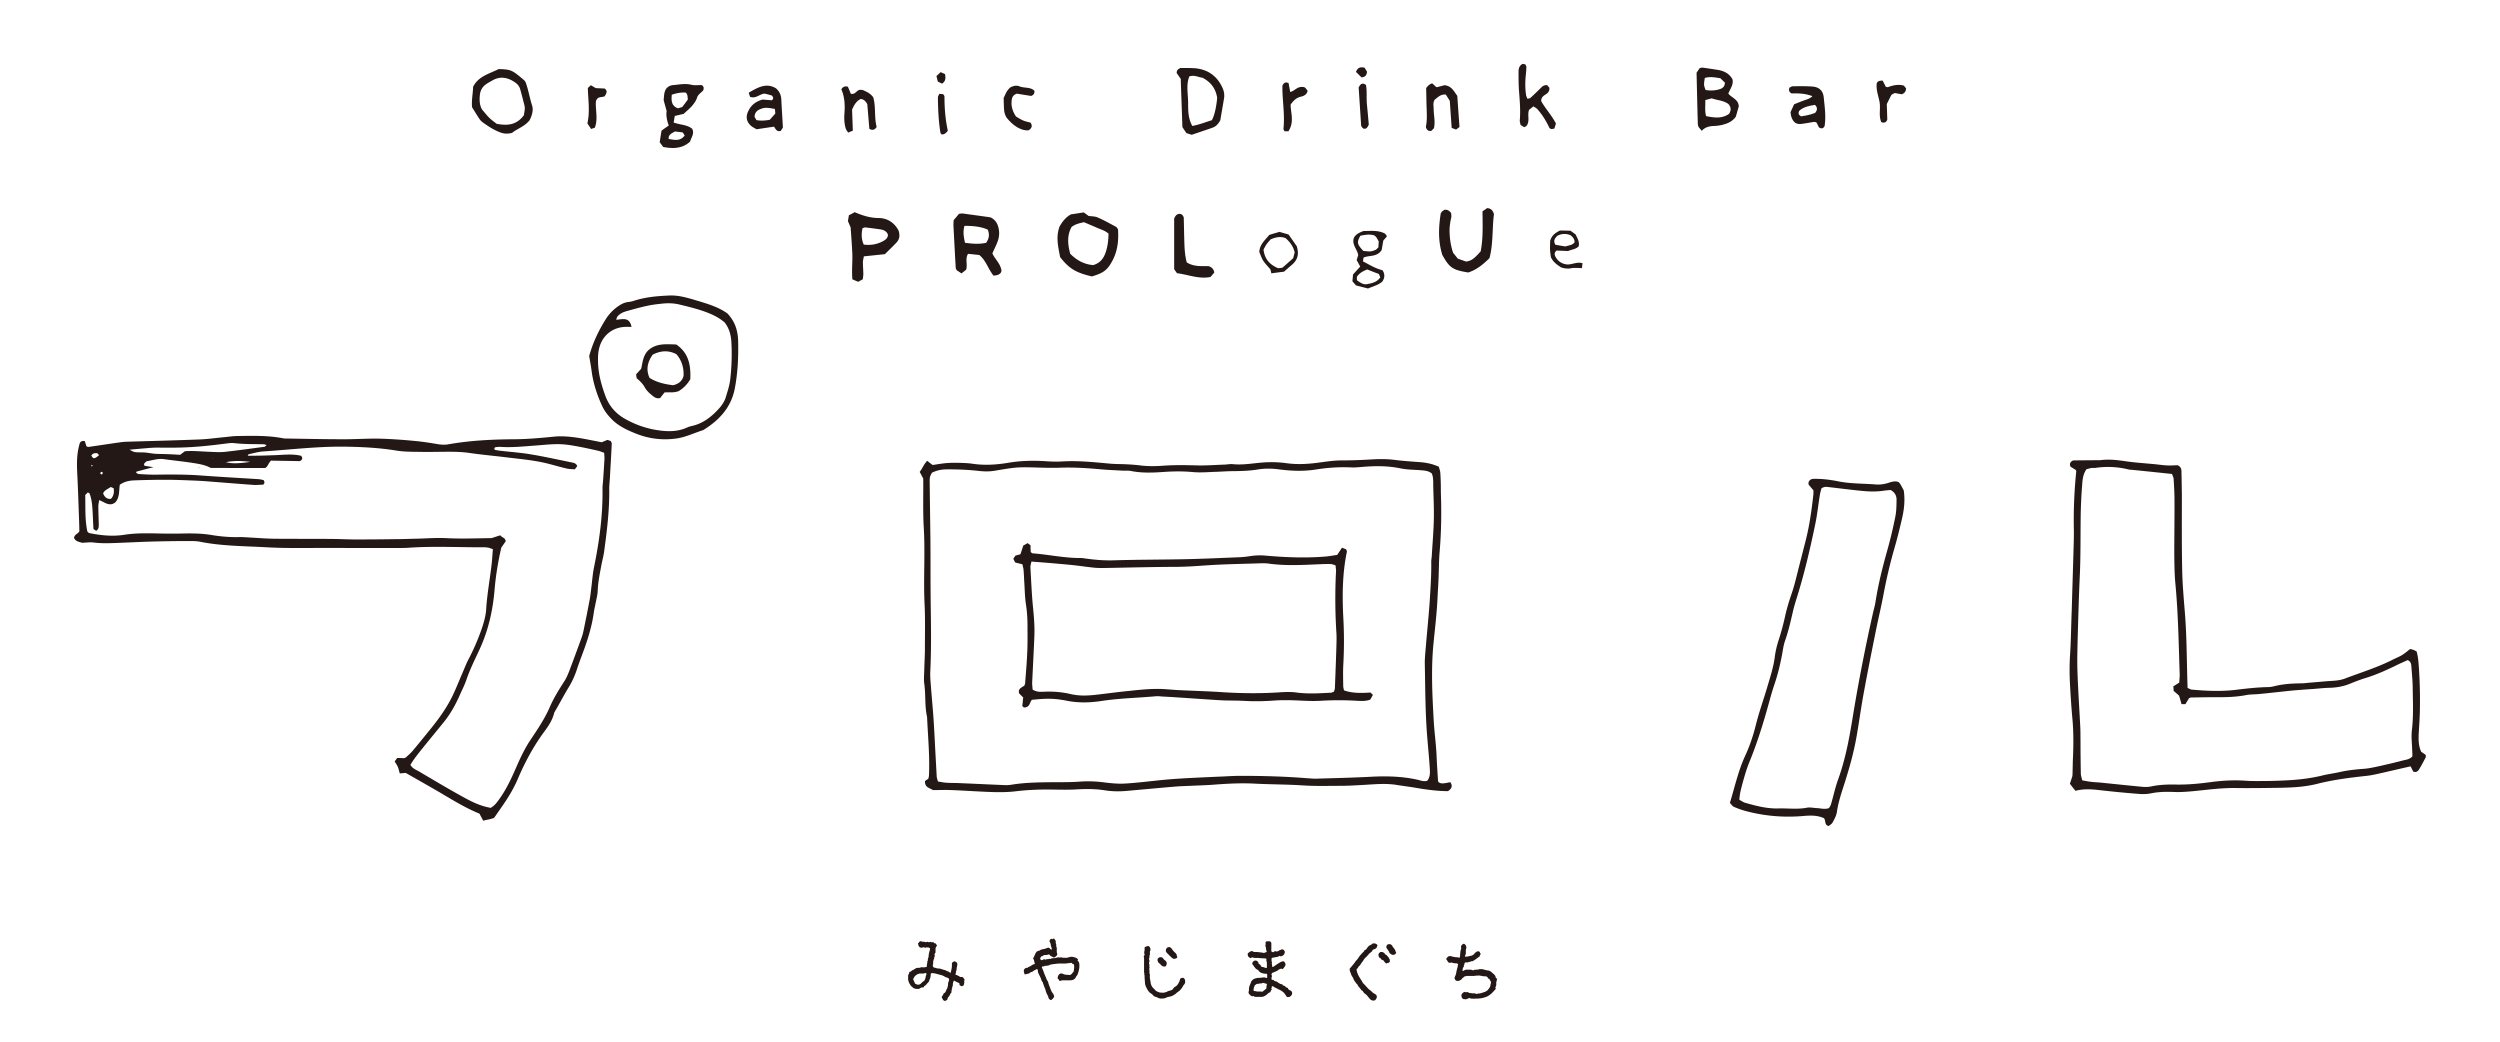 <svg id="_レイヤー_1" xmlns="http://www.w3.org/2000/svg" viewBox="0 0 240 100"><defs><style>.cls-1{fill:#231815}</style></defs><path class="cls-1" d="M199.25 75.93c-.17-.22-.35-.44-.54-.69.07-.22.14-.42.23-.7l.02-.14c.02-.59.02-1.18.05-1.77.05-1.18.05-2.36-.05-3.54-.1-1.06-.17-2.12-.23-3.19-.06-1.03-.07-2.06 0-3.09.09-1.43.1-2.87.16-4.31.05-1.81.11-3.61.16-5.41.02-.73.05-1.47.04-2.21-.04-1.88.04-3.75.23-5.63 0-.03-.02-.07-.05-.14-.15-.09-.33-.2-.49-.3-.12-.22-.06-.38.08-.52.06-.03.13-.09.2-.09.7-.01 1.39-.01 2.09-.02.18 0 .37.01.54-.01.85-.11 1.68.01 2.52.13.84.12 1.68.17 2.52.25.44.04.88.11 1.31.13.36.02.72-.01 1.01-.02.32.15.37.37.37.59.02.77.03 1.55.04 2.32 0 2.36-.02 4.72.03 7.07.02 1.4.15 2.8.26 4.19.16 1.95.17 3.9.22 5.85.01.44.02.88.04 1.36.14.06.26.15.39.16 1.4.13 2.8.19 4.18.03 1.06-.13 2.11-.25 3.18-.27.18 0 .37-.04.55-.08.86-.22 1.73-.27 2.62-.28.29 0 .59-.05.88-.07.66-.05 1.32-.12 1.98-.16.44-.03.88-.06 1.3-.22 1.55-.59 3.13-1.07 4.61-1.82.29-.15.61-.27.89-.44.28-.17.53-.39.77-.58q.35.04.64.24c.16.58.19 1.2.23 1.82.08 1.25.1 2.5.08 3.75-.01.7-.06 1.4-.1 2.1-.04.66-.06 1.32.22 1.94.15.11.3.21.44.31 0 .09.02.17 0 .23-.2.39-.41.78-.63 1.15-.12.2-.3.33-.57.22l-.25-.5c-1.04.23-2.07.48-3.11.71-.39.09-.79.17-1.19.21-1.58.17-3.14.37-4.68.76-1.22.31-2.47.36-3.72.38-1.4.02-2.79.04-4.19.02-1.28-.01-2.57.16-3.85.29-.66.06-1.31.12-1.98.09-.74-.03-1.47-.02-2.2.13-.36.07-.73.09-1.1.06-1.32-.1-2.64-.23-3.95-.38-.73-.08-1.45-.12-2.22.08zm9.36-10.02l.6-.38c.01-.27.05-.56.04-.85-.1-2.87-.14-5.75-.41-8.61-.09-.95-.1-1.91-.11-2.87 0-1.73.03-3.46.02-5.2 0-.66-.04-1.32-.08-1.99 0-.17-.1-.33-.16-.51-1.32-.14-2.59-.27-3.87-.4-.11-.01-.22 0-.33-.04a8.262 8.262 0 00-3.17-.14c-.11.01-.22 0-.33 0-.18.03-.35.09-.5.12-.37.51-.39 1.08-.43 1.62-.07.88-.11 1.76-.13 2.65-.03 1.92 0 3.83-.08 5.75-.1 2.17-.16 4.34-.22 6.51-.02 1-.05 1.99-.01 2.98.06 1.77.18 3.53.27 5.3.02.4.01.81.02 1.21 0 1.07.01 2.14.03 3.2 0 .21.09.42.13.65.32.06.61.12.9.15.29.04.59.04.88.07 1.35.14 2.7.28 4.06.41.25.02.52.01.77-.04.83-.18 1.68-.2 2.53-.18 1.11.01 2.2-.1 3.3-.25 1.14-.15 2.27-.2 3.41-.11.33.02.67.02.99.02.81 0 1.62-.01 2.43-.05 1.29-.05 2.56-.18 3.82-.49.53-.13 1.09-.2 1.62-.32.79-.18 1.59-.26 2.4-.32.47-.04.94-.15 1.41-.25.75-.17 1.5-.34 2.25-.54.31-.08.66-.1.93-.4 0-.19-.01-.41-.02-.62-.02-.63-.1-1.26-.03-1.88.16-1.33.1-2.65.08-3.97 0-.73-.08-1.47-.13-2.2-.02-.22-.06-.44-.36-.57-.36.17-.77.34-1.16.54-.89.43-1.8.84-2.75 1.14-.53.16-1.04.35-1.55.56-.66.28-1.33.4-2.04.42-.52.01-1.03.07-1.54.11-.58.04-1.17.08-1.76.13-.59.05-1.17.12-1.75.18-.58.06-1.16.13-1.75.18-.4.04-.81.02-1.21.1-.98.19-1.97.21-2.97.2-.77 0-1.54.02-2.31.03-.07 0-.14.05-.2.08-.11.19-.23.37-.34.56h-.37c-.08-.28-.16-.56-.24-.82-.18-.16-.34-.3-.52-.45 0-.15-.02-.3-.03-.45zm-34.54-18.86c-.15-.18-.31-.37-.44-.52-.06-.27.06-.4.23-.51.06-.02.14-.05.21-.05.81-.02 1.62.08 2.41.24 1.2.24 2.42.2 3.62.3.4.03.81-.03 1.2-.16.31-.1.63-.2.95-.08.06.06.12.11.16.17.13.22.25.45.35.64.15 1.01.02 1.96-.21 2.89-.21.9-.43 1.79-.69 2.68-.42 1.45-.76 2.92-1.04 4.4-.23 1.23-.53 2.45-.77 3.67-.41 2.02-.81 4.05-1.18 6.07-.24 1.34-.42 2.69-.66 4.03-.26 1.46-.66 2.87-1.1 4.27-.3.94-.63 1.88-.77 2.87-.05.35-.24.69-.42 1.01-.08.14-.26.24-.37.33-.44-.11-.24-.53-.46-.76-.6-.27-1.25-.27-1.91-.21-1.89.17-3.75.02-5.58-.47-.39-.1-.77-.24-1.14-.4-.15-.06-.25-.24-.39-.38.47-1.54.8-3.08 1.47-4.53.43-.93.76-1.91 1.01-2.91.3-1.21.72-2.39 1.08-3.59.29-.99.62-1.96.75-2.99.07-.54.2-1.09.37-1.61.25-.77.46-1.55.63-2.34.17-.76.4-1.49.65-2.22.28-.83.47-1.7.69-2.55l.6-2.35c.39-1.5.6-3.03.77-4.57v-.36zm.79-.16c-.05.19-.12.4-.15.61-.16.98-.26 1.97-.47 2.94-.49 2.34-1.03 4.67-1.75 6.95-.13.42-.26.85-.36 1.27-.22.97-.44 1.93-.77 2.87-.12.34-.18.71-.24 1.07-.19 1.09-.45 2.16-.81 3.21-.2.59-.36 1.19-.53 1.8-.52 1.88-1.1 3.74-1.84 5.55-.29.71-.5 1.46-.7 2.2-.12.45-.24.92-.26 1.42.21.11.39.25.6.3 1.02.29 2.06.56 3.13.53.91-.03 1.83.11 2.75-.07.31-.06.66.03.99.04.36.02.72.14 1.13 0 .06-.1.15-.22.19-.35.24-.81.41-1.64.7-2.43.7-1.95 1.07-3.97 1.4-6 .55-3.37 1.21-6.73 1.96-10.06.08-.32.17-.64.22-.97.26-1.67.67-3.31 1.13-4.94.3-1.06.55-2.13.77-3.22.11-.53.11-1.09.12-1.64 0-.39-.17-.71-.57-.93-.18.02-.39.03-.61.06-.69.11-1.39.1-2.09.03-1.06-.1-2.11-.24-3.17-.36-.22-.02-.44-.1-.77.11zM89.52 75.82c-.31-.19-.75-.23-.72-.84.08-.06.23-.16.32-.22.03-.15.06-.23.06-.3.09-1.88-.1-3.75-.18-5.63-.24-1.05-.12-2.13-.27-3.18-.06-.43-.01-.88 0-1.32.01-.66.06-1.32.06-1.99 0-1.43.04-2.87-.03-4.31-.12-2.47.07-4.93-.08-7.4-.09-1.54-.03-3.09-.05-4.69-.09-.17-.21-.4-.34-.64.27-.34.41-.75.72-1.06.22.17.36.28.52.4.42-.06.86-.14 1.29-.18.37-.03.74-.04 1.11-.03.48.01.96.02 1.43.09 1.14.17 2.28.1 3.41-.09 1.17-.2 2.34-.23 3.52-.16.55.04 1.11.06 1.66.03 1.44-.09 2.87.05 4.3.18.36.04.73.06 1.1.07.74.01 1.47.05 2.2.14.69.08 1.4.07 2.09.02 1.1-.08 2.2-.06 3.31-.03.88.02 1.76-.05 2.64-.08.26-.01.52-.07.77-.04.89.09 1.76-.06 2.64-.14.84-.08 1.68-.07 2.52.05 1.1.15 2.2.07 3.3-.09.66-.09 1.31-.18 1.97-.18.99 0 1.98-.04 2.97-.1.73-.04 1.47-.04 2.2.06.8.1 1.61.15 2.41.21.6.05 1.17.17 1.76.44.04.18.13.38.14.59.03.4.04.81.05 1.21 0 .3 0 .59.01.89.06 1.8.03 3.61-.12 5.41-.08.88-.07 1.76-.11 2.65-.02.55-.06 1.11-.09 1.65-.06 1.51-.24 3.01-.39 4.51-.25 2.5-.12 5.01.02 7.51.07 1.17.24 2.34.28 3.52.03.73.09 1.47.13 2.25.09.18.31.22.53.2.22-.02.43-.07.65-.11.25.37.13.62-.22.86-1.01 0-2.03-.14-3.04-.31-.61-.11-1.24-.18-1.85-.28-1.07-.18-2.13-.07-3.19-.01-.73.04-1.47.09-2.2.09-1.22 0-2.43.04-3.64-.04-1.54-.1-3.08-.09-4.62-.17-1.33-.07-2.65 0-3.97.1-.73.06-1.47.07-2.2.11-.48.02-.95.03-1.43.07-1.58.13-3.15.28-4.73.42-.7.06-1.4.05-2.09-.06-.88-.14-1.76-.14-2.65-.09-.77.05-1.55.03-2.32.02-1.18-.02-2.35.02-3.53.16-.73.09-1.47.1-2.21.08-1.33-.04-2.65-.14-3.97-.19-.62-.03-1.25 0-1.86 0zm-.07-30.38c-.22.28-.2.58-.2.87.02 1.84.05 3.68.07 5.52.02 2.1 0 4.2.03 6.3.03 2.1.06 4.2-.04 6.3-.02.36 0 .74.03 1.1.08 1.07.18 2.13.26 3.2.07.99.12 1.98.17 2.98l.15 2.76c0 .17.07.35.12.55.28.05.53.1.78.12.44.03.88.02 1.32.04 1.43.06 2.87.13 4.31.19.22.01.44 0 .66-.04 1.42-.23 2.86-.23 4.3-.24.77 0 1.55 0 2.32-.06.74-.05 1.47-.02 2.2.07.69.09 1.4.16 2.09.12 1.32-.08 2.64-.26 3.95-.38.81-.07 1.61-.12 2.42-.16 1.03-.05 2.06-.1 3.08-.14.55-.03 1.1-.06 1.65-.06 2.13 0 4.27.06 6.39.23.3.02.59.05.88.04 1.72-.05 3.45-.09 5.18-.18 1.51-.08 3.01-.05 4.5.28.3.07.63.21.95.1.28-.36.27-.76.24-1.17-.06-.99-.16-1.98-.24-2.97-.2-2.39-.19-4.78-.24-7.18 0-.51.06-1.03.1-1.55.13-1.54.29-3.07.39-4.62.07-1.17.15-2.35.13-3.53 0-.18.04-.37.05-.55.07-1.21.18-2.43.2-3.64.02-1.07-.04-2.14-.06-3.21 0-.37.01-.74-.14-1.08-.28-.23-.61-.27-.94-.3-.7-.06-1.41-.05-2.08-.19-1.21-.25-2.41-.24-3.62-.14-.36.03-.73.07-1.1.05-1.11-.05-2.21.02-3.3.19-1.21.2-2.42.16-3.62 0-.66-.09-1.32-.1-1.98 0-.81.14-1.61.16-2.42.17-.51 0-1.03.04-1.54.06-.77.02-1.55.1-2.31.03-.96-.09-1.91-.08-2.86-.01-1.03.07-2.06.11-3.08-.09-.28-.06-.59-.02-.88-.04-.66-.04-1.32-.06-1.98-.12-1.32-.12-2.64-.21-3.97-.16-1.1.04-2.21-.03-3.31-.04-.4 0-.81.01-1.21.06-.58.07-1.16.17-1.75.27-.47.08-.94.08-1.43.03-1.06-.12-2.13-.17-3.2-.16-.53 0-1.02.12-1.45.35z"/><path class="cls-1" d="M99.08 67.17c-.25.22-.17.75-.79.75-.01-.01-.09-.09-.15-.14.04-.33.06-.58.09-.82l-.39-.39c-.14-.46.25-.57.5-.75.02-.07.06-.14.07-.21.08-1.03.17-2.06.21-3.08.04-.84.02-1.69.02-2.54 0-.66-.05-1.32-.15-1.98-.1-.66-.11-1.32-.15-1.98-.03-.44-.04-.88-.08-1.32-.01-.18-.07-.35-.11-.54l-.69-.17c-.06-.11-.12-.23-.18-.36.07-.11.14-.2.2-.3.14-.04.28-.08.48-.13.08-.23.17-.5.27-.83.12-.07.28-.16.42-.24.13.09.21.15.28.21 0 .24.01.45.02.65.08.05.13.12.2.12 1.54.12 3.05.46 4.61.45.18 0 .36.04.55.06.87.12 1.75.19 2.64.16 2.32-.07 4.64-.06 6.95-.11 1.73-.04 3.45-.12 5.18-.19.33-.02.66-.06.99-.11a6.1 6.1 0 011.54-.03c1.86.16 3.74.23 5.61.08.4-.03.79-.11 1.15-.16.18-.26.31-.47.46-.69.17.06.3.12.4.15.03.11.09.18.07.24-.44 2.11-.45 4.24-.34 6.37.08 1.47.08 2.94 0 4.42-.04.7-.02 1.4-.01 2.1 0 .14.05.28.07.41.59.23 1.37.3 2.54.21.03.03.14.13.24.23-.12.21-.18.33-.25.45-.41.16-.82.14-1.21.12a29.31 29.31 0 00-3.63 0c-.95.05-1.91-.04-2.86-.06-.44 0-.88-.01-1.32.02-.99.07-1.98.11-2.97.05-.7-.04-1.4-.03-2.09-.05-.44-.02-.88-.05-1.32-.08-1.1-.07-2.2-.15-3.3-.22-.4-.03-.81-.05-1.21-.07-.22-.01-.44-.05-.66-.03-1.76.16-3.53.19-5.28.46-1.06.16-2.12.19-3.19-.01-1.27-.25-1.96-.26-3.4-.11zm-.06-13.27c-.04.22-.11.4-.1.57.07 1.21.12 2.43.23 3.64.1.99.19 1.98.15 2.97-.06 1.47-.14 2.94-.21 4.41-.01.25.03.5.04.71.35.22.69.23 1.02.21.89-.05 1.77.02 2.63.22.8.19 1.61.16 2.42.07 1.06-.12 2.12-.27 3.18-.37 1.02-.11 2.05-.22 3.08-.19.55.02 1.1.08 1.65.11 1.47.07 2.94.11 4.4.21 1.8.11 3.6.12 5.4 0 .51-.03 1.03-.05 1.54.02 1.11.15 2.21.08 3.3.02.1 0 .2-.06.31-.1.03-.11.08-.21.09-.31.05-1.29.1-2.58.14-3.86.01-.51.04-1.03 0-1.55-.12-1.95-.13-3.9-.03-5.86 0-.17-.03-.35-.05-.55-.17-.05-.31-.11-.45-.12-.22-.01-.44 0-.66 0-1.77.07-3.53.2-5.28-.04-.29-.04-.59-.04-.88-.03-1.73.06-3.46.08-5.18.2-.99.07-1.98.14-2.97.14-2.28.01-4.56.07-6.85.11-.33 0-.66 0-.99-.04-.66-.07-1.32-.17-1.98-.24-.69-.07-1.39-.13-2.08-.19-.62-.05-1.24-.1-1.9-.15zm-51.74-1.18c-.42-.21-.76-.18-1.08-.18-2.35 0-4.71-.12-7.06.05-.51.03-1.03.01-1.54.02-2.02 0-4.04 0-6.06-.01-1.99 0-3.97.05-5.95-.06-2.12-.12-4.27-.11-6.37-.53-.36-.07-.73-.07-1.1-.07-1.18 0-2.35.02-3.53.05-1.1.03-2.2.09-3.31.13-.77.03-1.54.06-2.31-.04-.32-.04-.65.01-1.1.03-.2-.09-.6-.09-.76-.47.04-.35.37-.38.51-.63-.01-.45-.02-.93-.04-1.41-.05-1.36-.09-2.72-.16-4.08-.05-1-.07-1.98.25-3 .07-.12.21-.23.47-.17.05.14.1.31.15.48.05.02.12.09.18.08.98-.14 1.96-.29 2.94-.43.22-.03.44-.06.66-.07 2.35-.07 4.7-.13 7.06-.22.81-.03 1.61-.15 2.41-.22.4-.04.8-.1 1.2-.11 1.47-.02 2.94-.07 4.4.21.14.03.29.03.44.03 1.84.03 3.67.07 5.51.07 1.1 0 2.2-.08 3.3-.06 1.14.03 2.28.11 3.41.22.77.07 1.53.19 2.29.32.33.05.66.06.98 0 2.04-.36 4.09-.46 6.15-.48 1.32 0 2.64-.12 3.96-.25.78-.08 1.54 0 2.3.11.76.12 1.52.28 2.29.43.16-.07.33-.14.54-.23.1.03.23.08.33.11.04.12.1.19.09.25-.05 1.1-.12 2.2-.18 3.3-.02.37-.07.74-.06 1.1.02 2-.22 3.97-.49 5.94-.05.4-.16.79-.24 1.19-.16.87-.35 1.73-.38 2.62-.01.29-.08.58-.14.87-.08.43-.19.86-.25 1.3-.22 1.54-.74 3-1.29 4.44-.1.28-.2.55-.29.83-.2.63-.47 1.24-.82 1.81-.42.69-.8 1.41-1.2 2.11-.07.13-.17.25-.2.39-.17.66-.54 1.21-.93 1.74-1.06 1.43-1.89 2.99-2.58 4.62-.37.85-.84 1.63-1.36 2.39-.29.42-.58.84-.88 1.27-.33.15-.69.17-1.05.28-.13-.25-.23-.43-.36-.68-1.32-.53-2.56-1.3-3.83-2.05-1.08-.63-2.17-1.24-3.25-1.86-.19.02-.37.03-.57.05-.06-.2-.1-.41-.18-.61-.08-.19-.21-.37-.31-.54.09-.13.16-.22.24-.33.21 0 .43 0 .66.02.06-.03.14-.04.19-.09.22-.2.44-.39.63-.61.52-.62 1.03-1.25 1.54-1.88.89-1.08 1.72-2.21 2.33-3.48.33-.7.61-1.42.92-2.13.19-.44.36-.89.58-1.31.5-.95.92-1.93 1.27-2.94.2-.59.38-1.21.42-1.82.09-1.47.36-2.92.53-4.38.05-.47.08-.95.12-1.46zm-.21 24.86c.4-.23.62-.52.83-.82.68-.93 1.16-1.96 1.62-3.01.41-.95.85-1.89 1.42-2.74.68-1.01 1.35-2.01 1.84-3.13.38-.88.89-1.69 1.41-2.5.18-.28.31-.59.43-.89.41-1.07.8-2.14 1.19-3.21.09-.24.16-.49.21-.74.21-1.01.41-2.02.6-3.03.07-.4.11-.8.16-1.21.08-.62.12-1.25.25-1.86.51-2.5.85-5.01.81-7.56 0-.22.03-.44.05-.66.05-.73.1-1.47.14-2.2 0-.18-.02-.36-.03-.55-.21-.07-.38-.15-.55-.19-.75-.17-1.51-.34-2.27-.47-.54-.1-1.09-.17-1.64-.17-.7 0-1.4.08-2.09.13-1.14.08-2.27.21-3.41.13-.15 0-.29 0-.44.03-.11.02-.19.08-.1.26.15.02.33.06.51.08.98.12 1.98.18 2.95.35 1.34.22 2.67.52 4 .79.19.04.35.1.46.33-.07.09-.15.2-.24.32-.27-.03-.54-.02-.78-.08-.64-.15-1.28-.34-1.92-.5-1.29-.31-2.61-.42-3.92-.58-1.13-.14-2.27-.24-3.39-.4-.7-.11-1.39-.13-2.09-.13-.92 0-1.84.03-2.76.01-.77-.01-1.55 0-2.31-.13-1.68-.27-3.36-.35-5.04-.37-2.57-.02-5.13.29-7.7.46-.47.03-.93.17-1.4.27-.03 0-.04.06-.09.14.88.01 1.72-.02 2.56-.05.87-.03 1.75-.15 2.57.06.18.24.12.38-.13.51-.91-.02-1.86-.03-2.77-.05-.26.27-.33.64-.57.71-1.8 0-3.49 0-5.21-.01-.57-.31-1.23-.4-1.88-.5-.87-.13-1.75-.22-2.62-.34-.56-.08-1.09.11-1.63.2-.03 0-.06.04-.1.06-.08.1-.25.16-.12.38.21.03.45.07.85.13-.66.17-1.15.3-1.64.43 0 0 0 .05-.02.11.08.04.17.12.27.12.51.03 1.03.06 1.54.06 1.43-.02 2.87-.03 4.3.07 1.87.14 3.74.24 5.62.36.18.01.35.06.51.09.04.11.08.18.08.24s-.07.12-.11.2c-.31 0-.64.05-.97.02-1.43-.1-2.86-.22-4.29-.33-.51-.04-1.02-.07-1.54-.09-.84-.03-1.69-.07-2.53-.07-1.03 0-2.06.02-3.09.06-.47.02-.94.12-1.36.42-.09.57 0 1.2-.42 1.68-.56.46-1.03-.01-1.56-.21-.03.23-.08.41-.08.58 0 .59.03 1.18.04 1.77 0 .22 0 .45-.25.6-.07-.05-.16-.1-.26-.17-.03-.55-.05-1.1-.08-1.65-.03-.59-.08-1.18-.28-1.74-.02-.05-.11-.08-.17-.13-.08.07-.15.15-.26.25.03 1.18-.04 2.39.21 3.52.1.08.12.12.15.13 1.12.23 2.25.35 3.39.17 1.02-.16 2.05-.15 3.08-.13.81.02 1.61.03 2.42.01.96-.02 1.91-.02 2.86.14.91.15 1.82.23 2.74.2.3 0 .59.02.88.04.81.04 1.61.11 2.42.12 1.8.02 3.6 0 5.4.02.81 0 1.61.05 2.42.05 1.29 0 2.57-.01 3.86-.03.63 0 1.25-.03 1.87-.04.96-.02 1.92-.1 2.87-.06 1.51.08 3.01.02 4.44 0 .32-.1.55-.18.83-.27.16.22.48.22.53.57-.13.19-.28.4-.43.62-.3 1.33-.53 2.67-.64 4.03-.17 2-.6 3.92-1.45 5.75-.45.97-.93 1.93-1.27 2.94-.18.52-.44 1.01-.66 1.52-.39.87-.86 1.71-1.46 2.46-.69.86-1.4 1.71-2.09 2.57-.41.51-.83 1.03-1.15 1.58.2.35.52.46.8.62 1.3.76 2.59 1.54 3.91 2.27.93.52 1.86 1.04 2.97 1.23zM12.44 43.17c.45.26.45.25 1.24.26.4 0 .79.1 1.19.13.4.03.81.02 1.21.04.4.01.81.04 1.22.06.13-.1.27-.21.45-.34.74-.06 1.51.02 2.28.05.52.02 1.03.06 1.54.01 1.28-.14 2.55-.32 3.82-.49.06 0 .12-.1.21-.17-.13-.03-.2-.06-.27-.07-.95-.02-1.91 0-2.86-.11-.25-.03-.51.01-.77.04-2.7.35-4.09.43-6.57.39-.33 0-.66.02-.99.05-.51.04-1.02.09-1.71.15zm-1.79 4.72c.27-.29.32-.63.26-1.02-.09-.04-.19-.08-.28-.12-.26.2-.6.29-.73.62.14.34.35.56.75.52zm11.04-3.52c.6.15 1.14.14 2.34-.03-.97-.12-1.64-.11-2.34.03zM9.51 43.7c-.07-.07-.13-.18-.19-.19-.21-.02-.43 0-.55.23.21.34.27.34.74-.04zm10.89.32c.03 0 .07-.02.1-.03s-.07.01-.11.02zM9.61 45.47c.06.03.13.08.18.07.04-.01.06-.11.09-.17-.06-.03-.13-.09-.17-.07-.05.02-.06.11-.09.17zm-.74-.71s.02-.06 0-.08c-.04-.08-.08-.07-.1.02 0 .02.01.05.03.07 0 0 .04 0 .06-.01zm47.69-10.57c.34-1.26.89-2.42 1.57-3.51.31-.5.71-.93 1.2-1.27.3-.21.62-.38 1-.42.22-.02.43-.08.64-.15 1.06-.33 2.16-.42 3.26-.47.82-.04 1.6.17 2.38.4 1.12.34 2.26.64 3.21 1.31.72.75 1.01 1.62 1.04 2.62.04 1.54-.03 3.08-.32 4.6-.36 1.84-1.51 3.05-3.03 3.99-.87.27-1.7.69-2.61.81-1.33.18-2.64.02-3.89-.49-.82-.33-1.62-.7-2.26-1.34-.39-.39-.73-.82-.96-1.33-.49-1.07-.85-2.18-1-3.36-.06-.44-.14-.87-.23-1.41zm4.05-2.81c-.28 0-.42-.01-.56 0-1.17.03-2.12.74-2.47 1.84-.15.46-.18.93-.17 1.41 0 1.16.3 2.25.69 3.33.35.98.98 1.72 1.87 2.23 1.03.59 2.13.97 3.32 1.13.93.13 1.83.11 2.7-.29.17-.08.35-.12.53-.16 1.04-.26 1.83-.9 2.53-1.68.27-.31.5-.65.62-1.04.17-.56.36-1.13.43-1.71.14-1.2.18-2.42.11-3.63-.04-.68-.22-1.3-.63-1.84-.51-.45-1.09-.74-1.72-.98-.86-.33-1.75-.54-2.65-.76-.59-.14-1.17-.14-1.75-.07-.48.05-.95.11-1.42.22-.65.14-1.28.32-1.92.5-.32.09-.62.24-.84.5-.06.07-.07.17-.13.32.31-.03.56-.08.8-.06.36.03.58.25.68.75z"/><path class="cls-1" d="M19.14 44.93h-.1c0-.01 0-.03.02-.03h.09s0 .02-.01.03zm45.78-11.86c1.24.84 1.4 2.07 1.35 3.33-.3.52-.67.87-1.1 1.14-.44.18-.89.11-1.37.13-.13.17-.29.36-.42.54-.37.1-.61-.11-.82-.29-.25-.2-.5-.44-.66-.73-.2-.36-.48-.63-.78-.88-.02-.13-.04-.24-.05-.38.14-.15.28-.31.48-.52.15-.64.18-1.41.83-1.9.73-.55 1.58-.47 2.54-.44zm-2.27.99c-.47.67-.67 1.4-.29 2.22.72.45 1.5.61 2.26.7.51-.12.85-.37 1-.88.04-.77-.16-1.49-.69-2.1-.76-.39-1.49-.35-2.28.05zm42.14-7.53c-1.53-.36-2.17-.76-3.02-1.85-.17-.94-.44-1.92-.04-2.96.24-.39.52-.83 1.08-1.14.35-.05.79-.12 1.23-.19.16.12.31.22.46.34.28.04.6.03.86.14.61.26 1.19.59 1.77.9.09.05.14.17.2.24.08 1.25-.09 2.17-.54 3.02-.46.88-.86 1.19-1.99 1.51zm.15-1.08c.68-.19 1.03-.66 1.23-1.3.18-.57.24-1.14.25-1.72-.34-.3-.74-.4-1.1-.56-.4-.18-.8-.34-1.26-.54-.37.09-.8.16-1.19.46-.45.81-.37 1.67-.13 2.57.6.61 1.32 1.02 2.21 1.09zm-9.56 1.01c-.55-.67-.7-1.44-1.37-1.98-.31-.03-.71-.08-1.08-.11-.3.49-.02.98-.18 1.52-.1.08-.26.21-.45.36-.18-.13-.33-.22-.45-.3-.05-.1-.1-.17-.1-.24-.08-1.36-.15-2.72-.22-4.08 0-.15.01-.29.02-.49.16-.19.35-.41.51-.61.17-.02.28-.05.39-.03.8.11 1.61.22 2.6.36.22.07.55.31.71.71.21.53.21 1.09.01 1.62-.14.38-.33.74-.5 1.13.23.56.78.97.87 1.66 0 .17-.13.31-.3.39-.12.06-.27.06-.45.1zm-.72-3.14c.31-.43.34-.81.17-1.27-.7-.32-1.45-.36-2.24-.37-.16.56-.08 1.05.05 1.63.66.08 1.31.16 2.02 0zm-12.83 3.49c-.08-.91.03-1.72-.01-2.53-.04-.81-.1-1.62-.16-2.45-.08-.19-.17-.39-.26-.61.03-.17.06-.34.09-.55.2-.1.38-.2.56-.3.74.32 1.47.55 2.27.56.88 0 1.53.45 1.93 1.18.17.47.11.86-.2 1.19-.35.37-.73.73-1.1 1.1-.67.07-1.32.14-2.02.21-.03.2-.09.37-.09.55 0 .37.03.74.04 1.11 0 .18-.03.36-.05.54-.15.08-.28.15-.44.24-.16-.06-.32-.13-.55-.23zm3.41-4.29c-.12-.31-.38-.44-.68-.49-.5-.08-1.01-.14-1.51-.2-.07 0-.13.04-.25.08-.11.52-.12 1.04.12 1.57.7.09 1.32-.03 1.91-.36.22-.13.42-.3.41-.6zm53.2 1.88c-.4-1.34-.33-2.62-.13-3.91.04-.06.07-.13.12-.18.08-.07.18-.13.24-.17.27-.03.45.07.64.31 0 .12.05.32 0 .48-.11.47-.17.94-.15 1.42.03.63.11 1.25.34 1.92.12.14.27.34.45.56.27.1.55.19.79.28.66-.07.98-.54 1.4-.97.25-1.23.19-2.52.18-3.85.15-.11.33-.23.45-.31.38.03.53.22.65.57-.18 1.37-.06 2.85-.43 4.23-.64.64-1.27 1.13-2.04 1.38-1.52-.25-1.81-.45-2.52-1.75zm24.92-11.85c-.18-.22-.26-.3-.31-.39a.866.866 0 01-.06-.32c-.05-1.62-.08-3.25-.12-4.86.12-.17.22-.32.3-.44.12-.02.19-.06.26-.05.47.06.95.14 1.42.21.62.09 1.13.33 1.46.89.14.52-.2.91-.39 1.39.3.41.99.55 1 1.24l-.28.98c-.35.49-.8.65-1.27.78-.25.06-.51.1-.77.11-.45.02-.88.07-1.25.49zm.44-1.4c.78.16 1.53.25 2.19-.22.22-.35.2-.65-.07-.95-.46-.34-1.07-.35-1.6-.54-.2.06-.37.1-.61.17.02.52-.07 1.02.08 1.55zm-.14-3.66c-.1.67-.11.67.08 1.15.46.08.93.06 1.39-.09.25-.09.45-.25.46-.62-.13-.12-.28-.27-.43-.42-.49-.07-.96-.18-1.49-.03zm-97.2 4.9c.22.44-.09.78-.21 1.2-.73.68-1.62.7-2.58.52-.11-.15-.22-.29-.34-.46.06-.37.11-.73.18-1.11.23-.17.46-.33.69-.49q-.3-.83-.2-1.39c-.1-.35-.2-.71-.29-1.05.04-.38.03-.76.23-1.07.18-.24.42-.35.68-.37.58-.05 1.16-.18 1.76-.03.31.08.66.02.98.03.21.11.22.28.16.49-.19.24-.5.38-.61.73-.08.27-.27.53-.45.75-.24.28-.53.51-.83.79-.25.06-.53.13-.85.2-.04.21-.07.42-.11.63.62.24 1.29.19 1.8.62zm-1.97-3.3c-.05.58-.04 1.08.6 1.31.12-.04.25-.08.4-.12.18-.23.35-.46.52-.69.02-.03.01-.07.02-.11-.03-.21-.02-.44-.2-.59q-.59-.05-1.33.2zm.29 3.54c-.33.19-.62.29-.59.71.55.09 1.1.25 1.54-.33-.06-.1-.12-.19-.19-.3-.24-.03-.49-.06-.75-.09zM50.8 11.59c-.48.58-1.18.78-1.63 1.16-.49.14-.84.08-1.2-.06-.59-.23-1.11-.57-1.62-.94-.12-.09-.23-.19-.31-.31-.24-.36-.47-.74-.72-1.14-.07-.64.08-1.29.1-1.97.51-1.02 1.57-1.25 2.45-1.7 1.2.04 1.27.07 2.47 1.09.04.06.1.12.12.18.27.72.38 1.49.62 2.22.14.45.01.95-.26 1.46zm-.5-.57c.02-.16.06-.34.08-.52 0-.11 0-.22-.02-.33-.14-.54-.27-1.07-.42-1.6-.07-.25-.22-.46-.44-.62-.71-.51-1.46-.69-2.26-.21-.19.11-.39.21-.57.34-.35.24-.55.58-.6 1.01-.06.52-.03 1.03.21 1.43.27.31.47.57.7.8.24.23.51.42.71.57 1.04.19 1.93.12 2.63-.87zm66.85.52c-.21.38-.42.59-.7.7-.69.25-1.39.47-2.04.7-.2-.06-.34-.11-.51-.16-.12-.17-.24-.35-.39-.58-.05-1.54-.11-3.11-.16-4.63-.17-.24-.29-.42-.39-.56 0-.26.12-.38.36-.48.42 0 .9-.01 1.37.02 1.24.1 2.14.73 2.66 1.86.16.34.22.7.15 1.08-.12.72-.25 1.45-.35 2.05zm-2.69.55c.69-.12 1.29-.38 1.88-.55q.37-.7.51-2.15c-.14-.85-.57-1.5-1.42-1.93-.36-.03-.76-.3-1.26-.12-.31.81-.12 1.66-.11 2.48 0 .76-.01 1.54.4 2.27zM73.22 9.56c.26.02.58.04.86.07.21-.15.17-.27.02-.46-.18-.05-.42-.12-.67-.18-.49 0-.85.53-1.43.3l-.12-.39c.87-.51 1.7-.99 2.63-.41.37.34.49.71.5 1.13.04.84.1 1.69.15 2.63-.05.07-.14.22-.21.32-.41.11-.48-.21-.65-.41-.54.08-1.08.16-1.67.25-.17-.1-.37-.19-.53-.33-.44-.39-.53-.86-.27-1.4.26-.57.7-.93 1.37-1.12zm1.17.9c-.75-.14-.98-.15-1.36 0-.32.12-.58.32-.59.76.05.08.12.21.18.31.43.08.83.05 1.28-.03.17-.19.36-.41.53-.6-.01-.16-.02-.27-.04-.43zm74.84 1.89c-.14.02-.24.03-.33.04-.08-.06-.16-.09-.18-.16-.3-.64-.67-1.23-1.14-1.76-.09-.1-.23-.16-.37-.26-.16.13-.3.24-.42.33-.19.53.11 1.08-.24 1.54-.04.05-.12.07-.23.13-.1-.06-.22-.14-.35-.22-.02-.15-.08-.3-.07-.44.08-.92 0-1.84-.07-2.76-.05-.63-.05-1.25-.05-1.88 0-.29.04-.59.39-.78.07.01.18.03.26.05.04.09.1.15.1.22 0 .29-.03.59-.06.88-.06.63-.06 1.25.04 1.88.02.1.08.2.13.33.12-.04.23-.04.3-.11.35-.32.7-.66 1.04-1 .13-.13.29-.22.54-.21.07.08.16.18.22.25.03.31-.11.47-.3.61-.21.14-.47.25-.49.66.37.7 1 1.35 1.42 2.17-.05.16-.1.32-.16.49zM113 26.24c-.11-.15-.19-.27-.28-.4v-4.85c.12-.3.25-.42.45-.45.16-.03.28.03.38.15.03.07.09.14.09.2.02.7.03 1.4.05 2.1.02.73.04 1.47.24 2.2.67.43 1.42.35 2.1.36.3.11.49.27.54.62-.11.13-.25.29-.36.42-1.11.22-2.08-.21-3.19-.36zm61.63-13.99c-.09-.17-.16-.33-.24-.48-.08-.03-.15-.07-.22-.07-.4.06-.79.14-1.19.19-.52.07-.81-.12-1-.65-.05-.13-.06-.28-.09-.47.11-.24.23-.51.35-.76.33-.13.64-.26.95-.37.27-.1.56-.16.8-.41-.67-.26-1.36-.28-2.01-.26-.21-.13-.28-.29-.2-.55.09-.04.22-.14.34-.14.63 0 1.25-.02 1.88.03.64.05 1.02.4 1.08 1.05.09.91.23 1.83.08 2.75-.1.16-.21.31-.52.13zm-1.72-1.08c.44-.07.94-.16 1.35-.34.23-.29.22-.51-.02-.76-.55.09-1.12.19-1.52.58-.11.24-.06.39.19.52zm-35.25 1.14l-.25.25c-.22.05-.37-.03-.47-.21-.02-.07-.07-.15-.05-.21.11-.55.09-1.1.07-1.65-.03-.7-.03-1.4-.05-2.03q.25-.36.58-.46l.37.34c.03.01.07.04.1.03.25-.07.5-.13.7-.19.71.06.93.62 1.24 1.02.07 1.03.14 2.02.21 2.99-.13.1-.22.17-.33.25-.12-.05-.25-.1-.42-.16-.06-.86-.12-1.7-.18-2.6-.11-.18-.25-.39-.38-.6-.5-.05-.77.26-1.07.49-.19.3-.1.6-.1.89 0 .59.17 1.17.03 1.85zm-54.39-2.3c-.19-.32-.34-.47-.63-.51-.4.17-.62.53-.84 1.02.02.62.05 1.31.07 2.03-.16.06-.28.11-.45.18-.09-.15-.19-.26-.23-.39-.15-.5-.16-1.02-.12-1.53.06-.78 0-1.54-.3-2.24q.23-.37.63-.24c.09.21.19.44.27.66.43.15.56-.35.9-.37.11.01.23 0 .32.05.33.15.67.3.94.67.27.9.08 1.92.33 2.85q-.28.43-.7.18c-.07-.78-.13-1.58-.2-2.36zm48.07 17.69c-.41-.11-.8-.2-1.16-.3-.13-.14-.23-.26-.35-.4.02-.19.04-.41.06-.65.22-.24.44-.48.69-.76-.1-.18-.2-.37-.34-.62.04-.13.09-.3.15-.48-.09-.56-.65-1.02-.41-1.67.19-.35.53-.49.9-.64.69 0 1.39-.1 2.05.23.08.04.13.16.22.27-.1.12-.19.23-.35.41-.05.26-.11.62-.16.91-.44.7-1.18.48-1.74.73-.02.11-.03.21-.06.36.62.32 1.2.69 1.87.85.26.37.23.71.01 1.07-.35.34-.83.45-1.38.68zm-.74-5.08c-.36.66-.33.81.28 1.47.72.07.72.08 1.17-.1.1-.04.16-.14.28-.25 0-.19.02-.4.03-.56-.14-.24-.21-.45-.45-.59-.4-.12-.82-.06-1.31.04zm-.33 4.29c.46.33.67.43 1.01.36.47-.09.94-.2 1.23-.65-.05-.11-.1-.21-.14-.32-.38-.14-.76-.29-1.12-.43-.41.16-.76.35-.99.71 0 .12 0 .23.01.32zM96.36 9.39c.1-.21.18-.41.29-.6.1-.16.23-.29.31-.38.33-.18.62-.24.91-.12.47.19 1.04.04 1.43.42.03.25-.05.4-.31.5-.45-.07-.95-.15-1.38-.22-.31.12-.43.3-.47.53-.1.57.02 1.1.4 1.67.18.1.43.27.69.38.23.1.49.14.71.21.19.31.12.52-.19.73-.41.04-.83-.12-1.2-.36-.31-.2-.58-.46-.82-.74-.22-.25-.32-.58-.34-.92-.02-.33-.03-.67-.04-1.11zm27.34 3.21c-.13 0-.26 0-.38.01-.05-.11-.11-.18-.11-.24.14-1.26-.07-2.5-.1-3.75v-.39c.13-.29.29-.38.59-.26.05.28.11.56.16.86.43-.09.66-.55 1.25-.48-.03 0 .09 0 .17.06.11.09.18.22.26.33-.07.13-.1.25-.18.31a.95.95 0 01-.38.21c-.47.08-.79.36-1.08.78 0 .8.38 1.65-.21 2.56zm57.04-4.86c.11.23.21.42.3.6.08.01.16.04.22.02.49-.18.99-.29 1.51-.14.08.09.14.18.21.26 0 .25-.1.44-.4.57-.19-.03-.43-.07-.68-.12-.1.05-.2.1-.32.17-.14.27-.29.57-.45.89.02.45.03.92.05 1.48-.06.19-.2.39-.57.26-.28-.6-.06-1.28-.17-1.92-.11-.61-.36-1.2-.27-1.83.11-.21.28-.24.58-.24zm-31 14.39c.32 0 .68.01 1.03.02.19.14.33.24.49.36.16.36.4.7.29 1.14-.28.29-.68.3-1.02.45-.36-.02-.73-.03-1.09-.05-.28.21-.21.46-.06.69.25.4.63.61 1.08.65.49.01.94-.28 1.46-.12-.02.16-.03.29-.06.47-.18 0-.32-.02-.46-.02h-.34c-.15.01-.29.05-.44.06-.11 0-.23 0-.33-.01-.15-.02-.28-.06-.41-.09-.39-.26-.77-.49-1-1.01-.02-.2-.07-.49-.08-.78 0-.29.01-.59.02-.79.15-.47.42-.71.92-.96zm-.22.5c-.28.25-.42.51-.2.87.35.06.67.11.95.16.35-.11.69-.12.89-.4 0-.32-.17-.5-.39-.68-.42-.17-.85-.16-1.25.05zm-27.47 3.6c-.04-.16-.06-.26-.1-.38-.22-.26-.48-.52-.68-.82-.17-.27-.27-.59-.38-.84.05-.76.58-1.15.96-1.64.33-.1.64-.19.98-.29.27.08.55.16.87.25.29.41.58.83.79 1.13.26.83.03 1.37-.5 1.81-.25.21-.5.43-.72.63-.41.05-.77.1-1.23.16zm-.75-2.25c.11.91.62 1.44 1.4 1.77.12-.01.26-.03.41-.05.36-.31.71-.62 1.04-.92.05-.22.1-.39.14-.54-.13-.59-.46-1.02-.88-1.38-.49-.19-.94-.09-1.43.12-.12.14-.27.3-.4.48-.12.18-.21.37-.29.52zM56.44 8.44c.09-.08.17-.15.28-.26.15.09.3.18.48.28.28.01.6.03.86.04.24.24.23.33 0 .73-.25.16-.69-.04-.85.49-.07.77.22 1.66-.1 2.53-.11.04-.21.08-.36.13-.12-.17-.23-.35-.36-.53.26-1.15.07-2.28.04-3.42zm74.97 3.51c-.14.31-.27.47-.53.39-.04-.04-.07-.06-.1-.09l-.06-.09a.467.467 0 01-.05-.1c-.08-1.24-.16-2.49-.24-3.66.18-.35.35-.49.7-.25.12.61.03 1.27.1 1.92.06.62.12 1.24.17 1.87zM90.17 9.01c.16.01.29.02.37.03.07.09.09.12.11.15.01.03.02.07.02.11 0 1.11.09 2.2.32 3.24q-.24.38-.59.37c-.04-.06-.11-.11-.12-.17-.18-1.13-.23-2.27-.24-3.41 0-.07.05-.13.13-.32zm40-2.1c.18-.45.44-.5.83-.41.07.11.16.26.23.38-.02.34-.17.51-.52.55-.16-.15-.33-.33-.54-.53zm-39.87.01c.17.08.3.14.41.18q.18.66-.28.93c-.11-.06-.24-.12-.4-.2-.04-.16-.08-.34-.13-.53l.4-.37zm33.57 88.17s-.03-.02-.05-.03c-.07-.04-.15-.08-.17-.17 0-.04-.07-.08-.12-.08-.03 0-.06-.02-.08-.04s-.03-.03-.04-.05c-.05-.04-.1-.09-.15-.1-.09 0-.13-.03-.15-.11 0-.03-.03-.03-.05-.03h-.03c-.02 0-.03 0-.05-.01a.21.21 0 01-.11-.04h-.01c-.09-.06-.19-.11-.27-.18-.07-.07-.15-.02-.19-.05a.55.55 0 01-.09-.07c-.02-.02-.05-.04-.07-.06h-.09c-.05 0-.08-.03-.08-.08v-.03c0-.05-.01-.1 0-.13.04-.08.06-.14 0-.23-.02-.02 0-.08.02-.13 0-.01.01-.02.01-.04 0-.04.02-.04.04-.04h.06c.07-.05.14-.08.22-.11.1-.04.2-.08.28-.15.06-.05.12-.08.19-.11h.03s.06-.04.09-.04c.03.03.06.05.09.05.05 0 .07-.03.1-.06.05-.06.09-.13.15-.2.05-.08.07-.17.04-.27a.326.326 0 00-.17-.21.138.138 0 00-.09 0c-.02 0-.04.01-.06.02-.07.02-.15.06-.22.1-.19.11-.38.24-.55.36l-.1.06h-.02s-.01 0-.03-.02c-.03-.05-.03-.07-.03-.08.01-.06 0-.1-.01-.15-.02-.06-.03-.11 0-.17v-.04c-.04-.06-.04-.13-.04-.22v-.1c0-.06.02-.09.09-.11.06 0 .13-.02.19-.03.1-.02.19-.04.28-.05.06 0 .09-.03.13-.06.02-.01.04-.03.06-.03.01 0 .05 0 .07.02.04.01.08.02.11.01.12-.04.25-.1.3-.25.06-.15.06-.21-.05-.34a.18.18 0 00-.15-.07c-.02 0-.05 0-.07.01-.03.01-.06.02-.1.04-.06.02-.12.04-.17.08-.07.07-.16.08-.26.06-.09-.02-.17 0-.2.03-.03.05-.05.05-.07.05-.02 0-.04 0-.07-.02-.03 0-.05-.02-.08-.02l-.02-.01c.01-.04 0-.07-.01-.1-.02-.05-.03-.07 0-.09v-.59c0-.06-.03-.19-.16-.21-.08-.01-.16-.01-.28 0-.04 0-.1.04-.11.08-.01.05 0 .1 0 .15 0 .06 0 .13-.03.19v.03c.05.07.06.15.07.24 0 .07.01.15.05.22.01.03.02.09 0 .12 0 .01-.02.01-.02.01-.05 0-.09.02-.14.04-.06.03-.11.05-.17.02-.03-.02-.07-.02-.11-.03h-.09c-.18-.03-.36-.05-.55-.05h-.12c-.01 0-.02 0-.04-.02-.02 0-.03-.01-.04-.02-.02 0-.03-.01-.05-.02-.05-.02-.11-.04-.15-.02-.08.03-.15.08-.22.13-.01.01-.03.02-.05.04-.03.02-.06.06-.06.09 0 .12.02.24.1.3s.1.1.17.1c.04 0 .08-.02.11-.05.02-.02.09-.02.12 0 .09.04.18.04.25.04h.23c.19.02.38.03.57.04l.24.02v.06c0 .06-.01.13.01.18.05.12.04.25.04.38v.17c0 .05 0 .08-.02.1-.02.02-.06.02-.13 0-.02 0-.05-.02-.07-.03-.07-.02-.13-.05-.21-.05h-.02c-.02 0-.07-.02-.08-.04a.567.567 0 00-.27-.28v-.06a.34.34 0 00-.19-.22c-.03-.01-.06-.02-.1-.02-.14 0-.28.11-.31.26 0 .04 0 .09.03.12.09.12.17.24.28.37.04.06.11.09.16.12.03.01.06.03.08.04.03.02.05.05.08.09.03.05.07.1.13.13.2.1.37.14.56.14.08 0 .11.02.11.1v.3h-.05c-.05 0-.09-.02-.13-.03a.609.609 0 00-.3 0h-.02c-.07.01-.14.02-.21.02-.08 0-.18.01-.26.02-.22.04-.48.12-.6.43 0 .01 0 .03-.01.04 0 .03-.02.06-.03.08-.08.16-.14.37-.14.51v.13c-.06.22-.06.25.06.39.04.05.1.09.16.13.02.02.05.03.07.05h.03c.06-.04.1-.04.16 0 .04.03.1.05.15.05h.51c.22.02.39-.09.56-.21.03-.02.07-.06.1-.09.05-.05.1-.1.16-.11.1-.03.12-.1.14-.16.02-.06.03-.09.07-.1l.05-.02-.04-.03s-.04-.05-.04-.07v-.02c.05-.04.05-.1.05-.14 0-.03 0-.05.01-.07h.05c.06 0 .09.01.12.04.05.05.11.08.18.11.04.02.08.03.11.05.08.05.16.09.23.12.21.09.42.24.52.37.05.06.09.12.13.19.02.03.04.07.07.1.01.02.02.04.04.04.04.02.08.02.12.02.14 0 .27-.09.34-.23.08-.15.03-.31-.11-.4zm-2.68.11s-.06.04-.09 0c-.01-.01-.02-.02-.04-.02s-.04 0-.05.01h-.1c-.02 0-.04-.02-.07 0-.07 0-.15 0-.22-.02-.06-.01-.13-.03-.2-.03-.06 0-.08-.04-.08-.08 0-.16.05-.3.11-.44l.02-.05s.07-.03.1-.06c.04-.03.07-.06.12-.06h.02c.05 0 .1 0 .15-.02.03-.01.06-.02.09-.02h.07c.06 0 .13 0 .18-.05h.08c.03 0 .06.02.09.02.08.02.16.05.24.07 0 0 .01.03.01.05 0 .04-.01.08-.02.11-.02.08-.03.16-.02.24 0 .02-.01.05-.03.07-.1.08-.21.17-.33.26 0 0-.01 0-.02.02zm.95-1.84zm-18.64-1.2c-.05-.15-.17-.2-.29-.24-.24-.08-.4-.09-.57-.03-.1.03-.21.06-.32.06h-.09c-.11-.02-.22.01-.32-.04-.02 0-.04-.01-.06-.01-.04 0-.09.02-.13.04h-.01a.122.122 0 00-.09-.04c-.04 0-.07.01-.1.02-.02 0-.04.01-.06.02h-.05c-.08.03-.16.05-.25.05h-.07c-.07-.01-.13.02-.18.04-.06.03-.12.05-.17.01h-.04c-.03.04-.07.04-.12.04h-.03c-.06 0-.11 0-.16.05-.03 0-.08-.02-.1-.03-.06-.03-.09-.02-.13.02-.02.02-.05.03-.08.04-.07.03-.15.01-.17-.02a.492.492 0 01-.06-.17s.02-.04.03-.04c.04-.01.05-.05.06-.08 0-.04 0-.04.04-.04h.01c.05 0 .11-.04.15-.07 0 0 .02-.02.03-.02.04-.03.09-.04.15-.04h.04c.08 0 .16 0 .25-.04.02 0 .03-.01.05-.01.06 0 .12.03.13.06.05.08.12.11.19.14.05.02.09.03.13.07.02.02.05.02.07.02.08 0 .12-.05.17-.1.02-.02.04-.04.06-.05.05-.04.11-.17.08-.23-.05-.1-.04-.19-.04-.29v-.23c0-.03 0-.06-.01-.08-.05-.05-.04-.1-.04-.16v-.08c0-.04-.02-.08-.03-.12-.02-.05-.03-.09-.02-.14.02-.12-.05-.2-.12-.28v-.02s-.06-.04-.09-.04-.06.02-.08.04c-.01 0-.02.02-.03.02-.01 0-.02 0-.04-.01s-.03-.02-.06-.02h-.04c-.09.05-.16.2-.12.29.01.03.03.05.04.08.03.06.06.11.06.16 0 .1.03.2.07.29.03.06.03.11.02.17v.05a.367.367 0 01-.2-.14.11.11 0 00-.1-.05c-.02 0-.05 0-.07.01-.01 0-.03 0-.04.01-.02 0-.05.02-.08.03-.13.05-.26.08-.39.1-.03 0-.07.02-.1.03-.05 0-.08.03-.11.05-.03.02-.05.04-.09.05-.22.04-.28.11-.38.28-.03.06-.06.12-.08.18-.03.09-.06.17-.13.24-.02.02 0 .07 0 .08.07.08.08.17.1.26 0 .06.02.12.05.17.01.02.01.04 0 .05-.01.02-.04.04-.08.05-.11.02-.2.08-.28.15h-.01s-.08.05-.12.07c-.07.02-.14.04-.19.11 0 0-.02.01-.05.01h-.01c-.16 0-.31.13-.31.26v.05c0 .06-.01.13.05.19v.04c0 .03 0 .06.02.07.05.02.12.03.16 0 .04-.02.09-.03.14-.04.07 0 .14-.02.19-.08a.36.36 0 01.15-.08c.05-.02.11-.03.16-.07.07-.07.17-.11.26-.16.02 0 .04-.02.07-.03.03-.02.06-.03.07-.03s.03 0 .06.09c0 .02.01.03.01.05 0 .16.07.3.13.42.06.11.11.22.15.31.01.04.03.07.04.11.03.1.07.2.15.29.02.01.02.04.03.08 0 .02 0 .04.01.05.04.1.08.2.11.3.02.04.03.08.05.12.03.08.07.17.09.26.03.15.1.29.17.42.01.03.03.06.04.08v.02s.04.06.04.08c0 .09.04.14.09.2.05.06.11.09.16.09.02 0 .05 0 .06-.02l.02-.02c.09-.07.17-.15.22-.27.01-.04.02-.06 0-.08 0-.02-.02-.04-.02-.06-.03-.07-.05-.14-.1-.19-.12-.15-.19-.32-.25-.5l-.02-.05s-.04-.09-.05-.13c-.04-.1-.08-.19-.1-.28a.552.552 0 00-.11-.27.973.973 0 01-.11-.23c-.01-.03-.02-.07-.04-.1-.01-.03-.03-.07-.04-.1-.04-.1-.09-.2-.12-.29-.06-.19-.14-.37-.21-.54v-.04s.07-.04.09-.08c.02.02.04.03.06.03.03 0 .06-.02.09-.03l.06-.03c.17 0 .36-.02.52-.12h.05c.12-.03.25-.05.37-.06l.17-.02c.08-.01.17-.02.28-.02h.45c.07 0 .25 0 .33-.03.03-.01.06-.01.1-.01h.05c.05 0 .12 0 .17-.04 0 0 .02 0 .03.01.02.01.05.03.07.03s.02 0 .03.03c0 .02.01.06.05.06h.03c.06 0 .08.05.09.12.03.16 0 .32-.02.47 0 .04-.01.09-.02.13 0 0 0 .01-.02.02l-.02.02c-.01.02-.02.03-.04.05-.03.04-.05.07-.08.1-.09.1-.16.16-.28.14-.07-.01-.15-.02-.22-.02-.06 0-.13-.01-.2-.03-.04 0-.09-.02-.13-.04-.01 0-.03-.01-.04-.02-.11-.05-.22-.05-.3 0-.13.08-.17.22-.2.33-.02.08 0 .13.05.17s.06.05.06.06c.01.07.06.12.13.12.03 0 .06-.01.09-.03.04-.03.08-.03.12-.03h.76c.2-.01.43-.06.54-.32 0-.03.03-.05.05-.08 0 0 .01-.02.02-.03 0-.01.02-.02.03-.03.02-.02.03-.04.04-.06.15-.38.2-.65.19-.93 0-.15-.02-.32-.17-.44l-.02-.02zm-10.88 1.98v-.03a.598.598 0 00-.16-.25v-.02c-.06-.05-.1-.05-.14-.05h-.08c-.06 0-.1-.01-.15-.06-.03-.03-.06-.04-.09-.05-.03 0-.06-.02-.08-.04-.03-.03-.07-.03-.1-.04-.04 0-.06 0-.08-.04-.02-.03-.01-.06 0-.1.01-.03.03-.06.03-.09v-.02c0-.05.01-.1.03-.14 0-.01 0-.03.01-.04l.03-.15v-.07c0-.04.01-.07.02-.11.02-.09.05-.19.04-.3 0-.09-.05-.13-.09-.16l-.02-.02c-.08-.07-.16-.09-.25-.04-.07.04-.16.1-.16.21v.07c.02.17-.02.34-.05.51-.02.07-.03.14-.04.21-.01.06-.04.06-.05.06-.02 0-.04 0-.06-.02-.02 0-.03-.03-.05-.04a.266.266 0 00-.1-.06c-.07 0-.12-.04-.18-.07-.04-.02-.09-.05-.13-.06-.04 0-.08-.02-.12-.03-.07-.02-.15-.04-.23-.07a.618.618 0 00-.25-.05c-.11 0-.2-.03-.3-.06l-.12-.03c-.06-.02-.1-.03-.11-.06-.02-.07-.06-.17-.04-.2.04-.07.04-.14.03-.2 0-.14.03-.26.09-.4.01-.03.02-.06.02-.1 0-.04.01-.08.03-.11.04-.05.02-.1 0-.14 0-.02-.01-.04 0-.06v-.02s.01-.06.03-.07c.05-.05.07-.1.06-.16v-.26c0-.08.02-.15.07-.23 0 0 .01-.02.02-.03.03-.03.08-.07 0-.16 0 0-.02-.03-.02-.04-.02-.04-.04-.09-.12-.09h-.02s-.05-.02-.08-.05l-.04-.04s-.02-.02-.03-.02l-.04-.03-.02.02s-.04.03-.05.03c-.02 0-.04 0-.06-.02a.202.202 0 00-.11-.03c-.02 0-.04.01-.07.02-.02.01-.05.02-.07.02a.23.23 0 00-.14-.04h-.05s-.05.02-.08.03c-.01 0-.03.01-.04.01-.06-.05-.13-.05-.2-.05-.05 0-.1 0-.14-.02-.02-.01-.08-.03-.13-.03s-.15.02-.18.15c0 0-.02 0-.03.01-.02.01-.05.02-.05.05 0 .03 0 .06.02.08 0 0 .01.02.01.03v.04c.03.15.15.26.3.26.04 0 .07-.01.1-.02.03 0 .06-.02.08-.02.04 0 .08 0 .11.02.02 0 .05.01.07.02h.05s.03 0 .05-.02c.02-.03.04-.03.04-.03.02 0 .04.02.06.03l.02.02.02-.02.02-.02c.02 0 .03.01.05.02.02 0 .03.02.05.02.04.01.08.03.09.06.02.03.02.08 0 .14-.04.13-.07.27-.1.39v.02s-.02.1-.02.14c0 .07 0 .13-.03.2-.05.1-.05.21-.05.31-.06.04-.05.11-.05.16 0 .04 0 .08-.01.11-.04.06-.03.13-.03.21v.08c-.13.06-.24.07-.39.06h-.12c-.04 0-.1 0-.15.05-.32 0-.34 0-.56.15 0 0-.02.01-.03.02-.03.02-.07.05-.1.05-.06.01-.1.05-.14.09-.04.04-.07.07-.12.07h-.02c-.02 0-.03.01-.04.02-.01 0-.02.02-.02.04 0 .06-.03.11-.05.16-.03.05-.06.1-.06.16v.21c-.02.29.11.53.24.72.03.05.07.08.11.11.03.02.05.04.07.06.07.08.15.12.24.14.08.02.17.03.25.03.1 0 .19-.02.26-.08.08-.06.15-.07.23-.07h.05c.05 0 .07-.03.07-.06.01-.06.06-.09.12-.12h.02s.07-.08.1-.11c.02-.03.04-.06.06-.08.12-.11.2-.21.21-.29.01-.05.03-.1.05-.14.03-.07.06-.14.07-.23s.02-.15.02-.22c.01-.1.04-.12.14-.12s.21.02.3.04c.1.02.21.05.3.08.07.02.13.03.2.05.19.04.35.13.46.2.04.02.08.03.12.05h.03c.2.07.24.13.2.31 0 0-.01.02-.02.03 0 .02-.01.05-.02.07-.03.09-.06.18-.05.28 0 .04 0 .09-.02.13-.02.05-.04.11-.03.17 0 .02-.02.05-.04.07-.01.02-.03.04-.04.06 0 .02-.02.05-.03.07 0 .02-.01.05-.03.07 0 .02-.02.05-.03.07-.02.06-.05.12-.09.13-.11.05-.14.14-.18.22 0 .01-.01.03-.02.04 0 .02-.02.04-.04.06-.03.04-.06.08-.05.12 0 .05.04.09.07.14.01.02.03.04.04.06v.02c0 .02 0 .04.03.05 0 0 .02.01.03.02.06.03.1.06.13.06h.03c.02-.01.04-.03.07-.04.07-.03.15-.07.16-.19 0-.05.04-.11.11-.18.05-.06.09-.13.12-.19.03-.07.06-.14.13-.2.02-.02.02-.06.01-.1v-.06c.02-.05.03-.1.03-.15 0-.04 0-.08.02-.1.03-.04.03-.09.03-.12s0-.06.02-.08c.04-.05.04-.1.03-.15v-.08l.03-.12c.02-.08.03-.15.1-.19.03.02.07.04.11.06.09.05.19.1.29.14.09.04.12.07.11.15-.01.08.05.11.09.13.02 0 .03.02.04.03.05.04.1.03.13.01.01 0 .02-.01.03-.01.06-.02.12-.05.13-.12 0-.03.01-.07.02-.1.02-.07.05-.15 0-.24 0-.03-.01-.06-.02-.09zm-3.67-.63c-.04.09-.07.19-.09.29-.01.07-.02.13-.05.19-.03.08-.06.16-.13.2-.09.04-.15.11-.22.18l-.03.03c-.09.09-.18.13-.28.13-.08 0-.17-.03-.28-.09-.01 0-.02-.01-.03-.03-.06-.13-.12-.26-.17-.39 0 0 0-.03.01-.06.11-.25.29-.41.53-.48.05-.02.11-.02.18-.02h.25c.06 0 .11-.02.15-.05 0 0 .06 0 .1.01.06.03.05.06.04.07zm54.73.7c0-.07.01-.12.03-.18.02-.06-.03-.1-.07-.13-.03-.02-.05-.04-.05-.05-.02-.19-.13-.29-.25-.39 0 0-.02-.02-.04-.03-.14-.13-.29-.27-.51-.27h-.03s-.01 0-.02-.01c-.14-.03-.27-.07-.4-.1l-.09-.02s-.07.02-.11.01c-.04 0-.09-.02-.12 0-.05.02-.09.04-.14.04h-.04c-.06 0-.12 0-.17.02h-.12c-.03 0-.06.01-.08.05h-.04c-.03 0-.05 0-.06-.01a.532.532 0 00-.23-.05h-.25a.555.555 0 00-.37.09.26.26 0 01-.07.03s-.02 0-.03-.01c-.01-.01-.02-.04-.02-.09 0-.01 0-.03.02-.05 0-.01 0-.03.01-.05v-.03c0-.05.02-.09.06-.13.04-.03.04-.08.04-.12 0-.04 0-.07.02-.09.02-.02.03-.06.04-.1v-.05c.03-.07.06-.1.14-.1h.14c.03 0 .08 0 .12-.03.02-.02.05-.02.08-.02s.1 0 .14-.06h.14c.18-.08.33-.2.48-.31.07-.05.14-.11.21-.15h.01v-.02c0-.07.04-.12.08-.17v-.11l-.03-.03-.02-.02c0-.08-.06-.13-.14-.14h-.09c-.05 0-.09.02-.12.06 0 .02-.03.03-.06.04-.04.02-.1.04-.12.12 0 .03-.05.06-.1.09-.03.01-.05.03-.07.04l-.03.03c-.02.02-.03.03-.05.03-.09 0-.17.03-.25.05-.1.02-.21.05-.32.05h-.09c0-.02 0-.04.01-.06 0-.06.02-.12.05-.16.03-.06.02-.12.02-.18v-.19c0-.06 0-.12.03-.18.05-.16 0-.32-.14-.43-.06-.05-.12-.05-.18 0-.02.01-.03.03-.05.04-.07.07-.17.16-.1.31v.04c0 .03-.02.07-.03.1-.02.07-.04.14-.05.21l-.03.32c0 .06 0 .12-.02.18 0 .08-.06.12-.13.09-.04-.03-.09-.03-.12-.03h-.03c-.03 0-.06 0-.09-.01-.08 0-.16-.02-.24-.03-.04 0-.07-.02-.11-.03-.03 0-.05-.02-.08-.02-.04-.01-.08-.03-.13-.03h-.02c-.15 0-.25.11-.33.21-.06.08 0 .14.03.18.02.02.04.04.04.06 0 0 0 .03.02.03.01.01.02.03.03.05.01.03.03.07.09.09.09.04.16.04.23 0h.02c.14.04.28.08.43.08h.08s.08.03.11.06c0 .01.02.02.03.03.01.01.01.01 0 .04 0 .01-.02.03-.02.05-.01.04-.02.07-.02.11 0 .05-.02.1-.03.14-.04.12-.07.25-.09.36-.01.06-.02.11-.03.16-.02.12-.07.23-.12.34-.07.14 0 .24.05.31.04.06.12.09.21.09h.06c.12-.03.26-.07.35-.2a.8.8 0 01.13-.13s.02-.02.03-.02c.01 0 .03-.01.05-.02.01-.01.02-.03.03-.05 0 0 0-.01.01-.02.05 0 .1-.01.15-.02.03 0 .07-.02.1-.02h.58c.07 0 .15-.01.22-.02.11-.01.22-.02.33-.02.09 0 .18.02.27.04.07.01.13.03.2.03h.09c.15.01.26.02.32.19 0 .01.02.03.04.03.08.02.11.07.14.14.02.03.03.07.06.1.06.07.04.15.03.23 0 .01 0 .03-.01.04 0 .02-.02.04-.02.06-.02.2-.06.28-.22.47V95c-.06.07-.25.21-.35.23l-.18.06c-.12.04-.26.09-.39.09h-.06c-.02 0-.04 0-.05.02-.01 0-.02.01-.03.01h-.02c-.03.01-.08.01-.09 0a.329.329 0 00-.18-.05h-.15c-.11-.01-.21-.03-.32-.04h-.04a.156.156 0 00-.13-.08c-.03 0-.07 0-.1.02h-.05s-.02 0-.03-.01c-.02-.01-.04-.03-.06-.03a.42.42 0 00-.19.08c-.06.05-.11.12-.14.18-.04.09 0 .23.05.32.04.07.09.11.14.11h.03s.1.02.15.02c.1 0 .18-.02.24-.07.04-.02.08-.04.12-.04.03 0 .07 0 .11.02 0 0 .02 0 .03.01.02 0 .05.02.08.02h.25c.29 0 .61 0 .91-.09.31-.08.43-.14.7-.35.13-.11.23-.22.34-.35l.02-.02.04-.04c.05-.04.11-.11.03-.2 0-.01.01-.02.02-.04 0-.03.02-.06.03-.08.03-.08.06-.17.04-.27v-.18zm-11.97-3.56s-.06.03-.09.04c-.12.06-.24.12-.32.24l-.02.02c-.07.11-.14.23-.27.27-.02 0-.05.03-.05.06-.01.06-.05.09-.1.13l-.06.06c-.04.04-.08.08-.12.13-.08.09-.16.17-.22.27-.07.12-.15.22-.24.32l-.04.04s-.08.1-.11.15c-.02.04-.05.08-.08.11l-.04.05c-.1.12-.2.25-.3.36l-.02.02c-.02.02-.05.03-.05.08-.03.15.03.28.08.4.02.04.04.09.05.14.03.09.07.16.12.23.06.09.11.18.13.28 0 .02.02.04.03.05 0 0 .01.01.01.02.02.02.03.04.04.06l.09.12c.01.01.02.03.03.05.02.04.05.09.11.1.02.04.04.07.06.11.05.09.1.18.18.25.04.04.07.08.1.13.06.08.11.16.22.2.05.13.14.21.24.28.04.03.08.06.11.09.08.08.15.17.22.26.02.03.04.06.07.08.07.09.19.22.39.2h.05c.1 0 .15-.08.2-.16.12-.2.08-.35-.12-.47-.1-.06-.21-.12-.29-.21-.06-.06-.13-.12-.2-.17-.11-.09-.22-.17-.28-.29s-.02-.01-.02-.01c-.05 0-.06-.03-.09-.08-.02-.03-.04-.07-.07-.1a.856.856 0 01-.27-.32c-.02-.03-.03-.06-.05-.09l-.06-.09c-.16-.25-.33-.51-.4-.82s-.04-.08-.04-.12c0-.06.04-.1.07-.13.05-.04.08-.09.1-.13l.03-.06c.02-.03.05-.05.08-.08.04-.03.08-.07.1-.11.04-.08.1-.16.15-.23.05-.06.09-.11.13-.18.09-.16.2-.28.32-.36v-.02s.04-.06.08-.09c.04-.02.09-.05.1-.11.01-.05.05-.07.1-.1.04-.02.07-.05.1-.08.02-.03.05-.05.08-.07.04-.02.07-.05.08-.1.02-.08.08-.11.14-.13 0 0 .02 0 .03-.01h.02c.21-.1.22-.11.28-.31 0 0 0-.01.01-.02.01-.02.04-.06-.02-.11a.41.41 0 00-.5-.07zm1.71 1.51s0-.12-.08-.14c0-.09-.06-.14-.11-.19 0-.01-.02-.02-.03-.03-.01-.02-.03-.03-.04-.05-.04-.05-.08-.1-.14-.11-.04-.01-.06-.04-.08-.08 0-.02-.03-.05-.06-.07-.07-.05-.14-.1-.23-.1h-.12c-.09.05-.15.11-.19.21-.02.05 0 .09 0 .12v.04c0 .03.02.06.03.08 0 0 .02.02.02.04.02.05.06.07.1.09.03.02.07.04.08.08.02.06.11.09.18.12.07.03.1.07.14.14.03.04.06.08.1.11l.04.04c.02.02.04.03.07.03.02 0 .04 0 .07-.03.01 0 .03-.01.06-.02h.01c.16-.03.2-.09.18-.25v-.05zm.59-.76s-.03-.06-.04-.1c-.03-.07-.06-.15-.11-.21-.02-.03-.04-.05-.06-.08-.04-.05-.09-.1-.12-.17a.334.334 0 00-.4-.19c-.07.01-.14.07-.17.15-.03.08-.03.17.02.24l.02.03c.06.09.12.17.18.26.01.02.02.05.03.07.01.04.03.08.05.1.04.04.08.07.13.1.02 0 .04.02.05.03s.04.03.06.03h.11c.08 0 .16-.01.22-.11 0-.01.02-.03.03-.04.01 0 .02-.01.02-.02h.01l-.02-.06c0-.02-.02-.03-.03-.05zm-20.4 2.47s-.13 0-.2.02c-.04.01-.1.05-.11.09-.02.04-.03.08-.04.12s-.02.08-.04.12c-.1.21-.2.4-.41.51-.08.04-.16.12-.2.21-.01.03-.03.04-.05.05 0 0-.02.01-.03.02-.07.05-.16.08-.25.1-.1.02-.2.05-.28.12h-.02s-.04.01-.06.02l-.12.03a.65.65 0 01-.28.01h-.1c-.07 0-.13-.02-.19-.05-.03-.01-.05-.02-.09-.03a.627.627 0 01-.29-.22c-.04-.03-.07-.07-.11-.11-.16-.14-.26-.34-.29-.62 0-.06-.02-.12-.03-.18-.03-.14-.05-.28-.03-.43 0-.03.01-.07 0-.1-.05-.08-.04-.16-.04-.26 0-.09.01-.18-.04-.27.05-.05.05-.11.04-.16v-.09h-.01c-.03-.02-.03-.04 0-.09.01-.03.03-.06 0-.1-.04-.05-.04-.09-.03-.15 0-.02 0-.05.02-.07 0-.03.02-.06.02-.1 0-.04-.01-.09-.03-.13 0-.02-.01-.05-.02-.07v-.04c.06-.06.05-.13.05-.19 0-.04 0-.08.01-.11.04-.07.04-.14.03-.21v-.13s.01-.07.03-.1c.07-.18-.02-.32-.08-.4-.03-.04-.07-.06-.13-.06s-.13.03-.19.06c-.05 0-.09.03-.12.06-.02.03-.03.07-.02.11.02.08 0 .15-.01.23-.02.1-.05.21.01.32v.07c0 .02-.02.03-.03.05-.02.03-.04.06-.05.09 0 .03 0 .07.02.1 0 .02.01.05.01.07v1.29c0 .06 0 .13.04.19-.04.05-.02.11 0 .15 0 .02.01.04.01.06 0 .14 0 .28.02.41 0 .09.01.18.02.26 0 .17.06.34.16.53s.23.41.47.54a.4.4 0 01.12.11c.03.04.07.08.11.11.05.03.11.05.17.07.04.01.09.02.13.05.13.06.24.11.36.11h.08c.18 0 .32-.02.45-.09.09-.05.2-.07.3-.09h.02c.2-.04.33-.11.48-.21.06-.03.11-.08.16-.13.05-.04.09-.08.14-.11.2-.12.32-.29.43-.44.02-.03.03-.06.05-.09.01-.04.03-.07.05-.09.17-.2.19-.25.17-.46 0-.11-.06-.2-.15-.26zm-1.65-2.46c.17.18.34.35.52.52.1.08.17.12.24.12.06 0 .12-.02.21-.06.04-.01.09-.08.09-.11v-.03c-.03-.03-.04-.08-.05-.12a.34.34 0 00-.07-.18c-.04-.04-.07-.08-.11-.11a2.13 2.13 0 01-.33-.4c-.03-.05-.09-.07-.14-.1-.02 0-.04-.02-.06-.03s-.01 0-.01 0c-.02 0-.05.01-.07.02-.05.01-.08.02-.12.04-.07.04-.12.15-.14.24 0 .08 0 .14.04.17l.02.02z"/><path class="cls-1" d="M111.31 92.5s.05.03.07.05c0 .01.02.02.03.04l.03.03c.08.08.18.17.34.17h.03s.07 0 .09-.03a.38.38 0 00.1-.2c.03-.14-.03-.27-.15-.36a.562.562 0 01-.16-.15c-.05-.08-.13-.17-.28-.16-.11 0-.2.06-.25.13-.05.08-.05.19 0 .29.04.09.09.15.15.18z"/></svg>